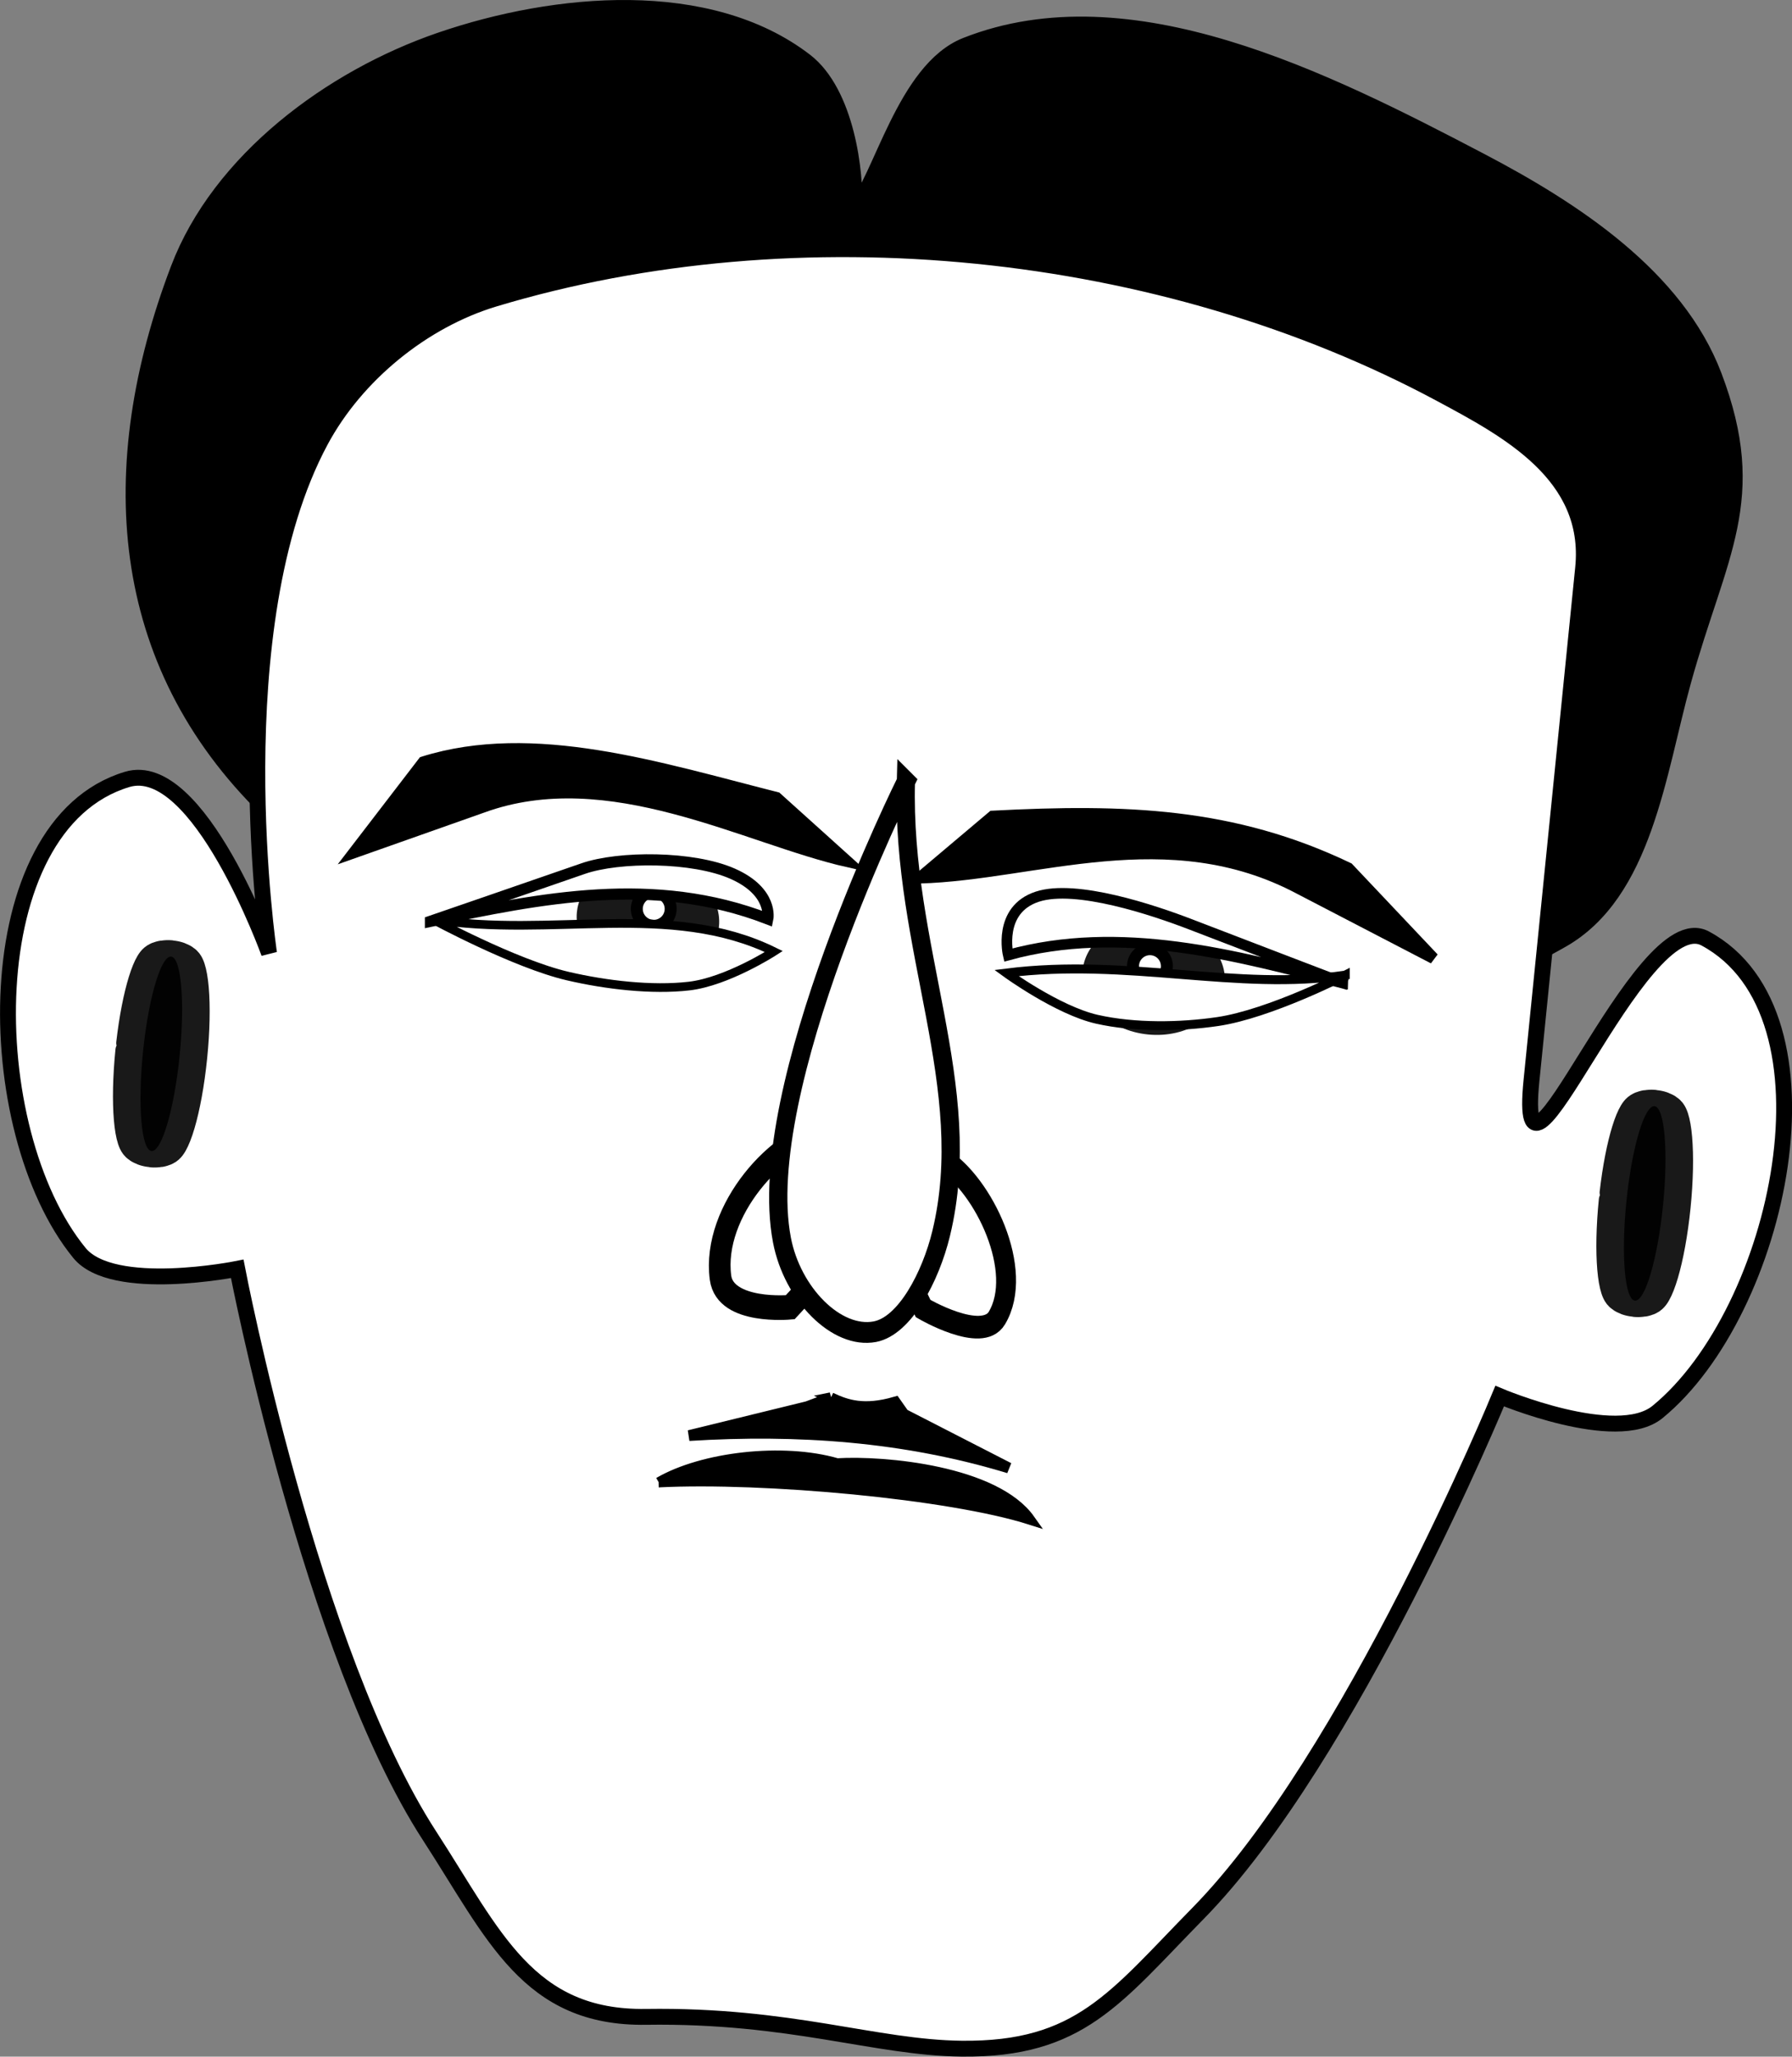 <?xml version="1.0" encoding="UTF-8"?>
<svg version="1.1" viewBox="0 0 119.94 137.62" xmlns="http://www.w3.org/2000/svg">
<rect x="0" y="0" width="119.94" height="137.62" fill="#808080" stroke="none"/>
<g transform="translate(-269.42 -448.94)">
<path d="m373.93 511.84c5.551-3.144 6.445-11.169 8.147-17.317 2.36-8.526 5.202-12.166 2.059-20.435-2.514-6.615-9.353-11.094-15.622-14.378-10.42-5.458-23.484-12.045-34.429-7.737-4.126 1.624-5.711 9.062-7.508 10.98 0.161-2.405-0.503-7.809-3.267-9.932-6.46-4.962-16.693-4.032-24.399-1.392-7.341 2.516-14.786 8.05-17.546 15.303-5.037 13.237-4.187 26.296 5.956 36.18 20.781 20.25 61.361 23.027 86.609 8.728z" stroke="#000" stroke-width="1.062px"/>
<path d="m365.88 475.32c-18.701-10.051-43.041-12.504-63.372-6.386-4.792 1.442-9.258 5.09-11.626 9.498-6.7 12.468-3.455 34.288-3.455 34.288s-4.706-13.068-9.498-11.626c-10.165 3.058-9.909 23.465-3.193 31.686 2.239 2.74 10.562 1.064 10.562 1.064s4.934 25.706 12.876 37.944c4.307 6.637 6.58 12.226 14.491 12.109 9.691-0.143 15.32 2.066 21.124 2.129 7.912 0.085 10.273-3.411 15.818-9.055 10.224-10.408 20.188-34.612 20.188-34.612s7.822 3.303 10.562 1.064c8.221-6.716 12.544-26.661 3.193-31.686-4.408-2.369-12.691 20.06-11.626 9.498 0.724-7.181 2.121-21.05 3.455-34.288 0.628-6.233-5.09-9.258-9.498-11.626z" fill="#fff" stroke="#000" stroke-width="1.062px"/>
<path d="m326.2 506.62-4.795-4.32c-7.864-1.99-16.265-4.699-23.659-2.384l-4.696 6.115 8.643-3.053c8.503-3.107 17.617 2.085 24.507 3.642z" stroke="#000" stroke-width=".721px"/>
<path transform="matrix(-1.227 -.124 -.073 .723 190.83 151.52)" d="m-182 491.36c0 4.971-0.448 9-1 9s-1-4.029-1-9 0.448-9 1-9c0.524 0 0.959 3.638 0.997 8.339" color="#000000" opacity=".9" stroke="#000" stroke-linecap="round" stroke-linejoin="round" stroke-width="3"/>
<path transform="matrix(-1.227 -.124 -.073 .723 91.545 141.51)" d="m-182 491.36c0 4.971-0.448 9-1 9s-1-4.029-1-9 0.448-9 1-9c0.524 0 0.959 3.638 0.997 8.339" color="#000000" opacity=".9" stroke="#000" stroke-linecap="round" stroke-linejoin="round" stroke-width="3"/>
<g transform="matrix(-.798 -.08 -.08 .798 425.19 216.61)">
<path transform="matrix(1.324 0 0 .87 50.61 -57.213)" d="m44 500.86c0 3.038-2.015 5.5-4.5 5.5s-4.5-2.462-4.5-5.5 2.015-5.5 4.5-5.5c2.357 0 4.315 2.223 4.488 5.096" color="#000000" opacity=".9"/>
<path transform="translate(-64.714 273.95)" d="m168.64 103.68c0 0.781-0.633 1.414-1.414 1.414-0.781 0-1.414-0.633-1.414-1.414 0-0.781 0.633-1.414 1.414-1.414 0.741 0 1.356 0.572 1.41 1.31" color="#000000" fill="#fff" stroke="#000" stroke-linecap="round" stroke-linejoin="round"/>
</g>
<path d="m298.23 510.59s6.892-2.371 10.217-3.527c2.406-0.837 7.359-0.829 10.009 0.342 2.736 1.209 2.354 3.024 2.354 3.024-7.633-2.945-15.134-1.396-22.58 0.162z" fill="#fff" stroke="#000" stroke-width=".746px"/>
<g transform="matrix(-1.056 -.106 -.121 1.206 630.16 76.207)" stroke="#000">
<path d="m236.98 402.5s-3.906 1.571-4.686 0.117c-1.469-2.738 1.664-7.248 4.424-8.432 1.602-0.687 4.838 1.719 4.838 1.719z" fill="none" stroke-width="1.252px"/>
<path d="m245.33 403.16s4.04 0.695 4.56-1.241c0.979-3.648-2.789-8.023-5.655-8.602-1.664-0.336-4.41 3.442-4.41 3.442z" fill="none" stroke-width="1.363px"/>
<path d="m241.38 373.65c-0.763 9.211-6.364 16.362-5.057 24.63 0.385 2.431 1.697 5.281 3.543 5.757 2.354 0.607 5.416-1.608 6.406-4.523 2.78-8.186-4.892-25.864-4.892-25.864z" fill="#fff" stroke-width="1.15px"/>
</g>
<path d="m298.39 510.46s5.473 2.965 9.03 3.794c2.573 0.6 5.643 0.954 8.117 0.669 2.554-0.295 5.679-2.311 5.679-2.311-6.95-3.406-14.891-0.876-22.825-2.151z" fill="#fff" stroke="#000" stroke-width=".58"/>
<path d="m330.98 507.68 4.878-4.116c8.874-0.462 16.082-0.228 23.801 3.466l5.708 6.037-8.971-4.66c-8.811-4.686-17.668-0.947-25.415-0.726z" stroke="#000" stroke-width=".757px"/>
<g transform="matrix(-.798 -.08 -.08 .798 420.89 216.68)">
<path transform="matrix(-1.324 0 0 .87 107.4 -57.213)" d="m44 500.86c0 3.038-2.015 5.5-4.5 5.5s-4.5-2.462-4.5-5.5 2.015-5.5 4.5-5.5c2.357 0 4.315 2.223 4.488 5.096" color="#000000" opacity=".9"/>
<path transform="matrix(-1 0 0 1 222.73 273.95)" d="m168.64 103.68c0 0.781-0.633 1.414-1.414 1.414-0.781 0-1.414-0.633-1.414-1.414 0-0.781 0.633-1.414 1.414-1.414 0.741 0 1.356 0.572 1.41 1.31" color="#000000" fill="#fff" stroke="#000" stroke-linecap="round" stroke-linejoin="round"/>
</g>
<path d="m359.56 514.8s-7.051-2.695-10.453-4.006c-2.462-0.949-7.667-2.699-10.258-1.853-2.675 0.874-1.948 3.906-1.948 3.906 7.486-2.051 15.101-0.051 22.66 1.953z" fill="#fff" stroke="#000" stroke-width=".709px"/>
<path d="m359.46 514.19s-5.079 2.599-8.541 3.107c-2.505 0.368-5.545 0.419-8.079-0.153-2.616-0.591-6.06-3.093-6.06-3.093 8.149-1.022 15.458 1.226 22.68 0.139z" fill="#fff" stroke="#000" stroke-width=".6"/>
<path d="m325.03 542.47-1.581 0.594-7.909 1.936c7.252-0.451 14.409 0.043 21.401 2.169l-7.026-3.604-0.57-0.811c-2.101 0.606-3.26 0.215-4.316-0.284z" stroke="#000" stroke-width=".72px"/>
<path d="m313.51 548.13c7.05-0.348 19.463 0.783 24.859 2.499-2.321-3.289-9.767-3.964-12.919-3.773-3.62-1.056-9.01-0.436-11.939 1.274z" stroke="#000" stroke-width=".674px"/>
</g>
</svg>
